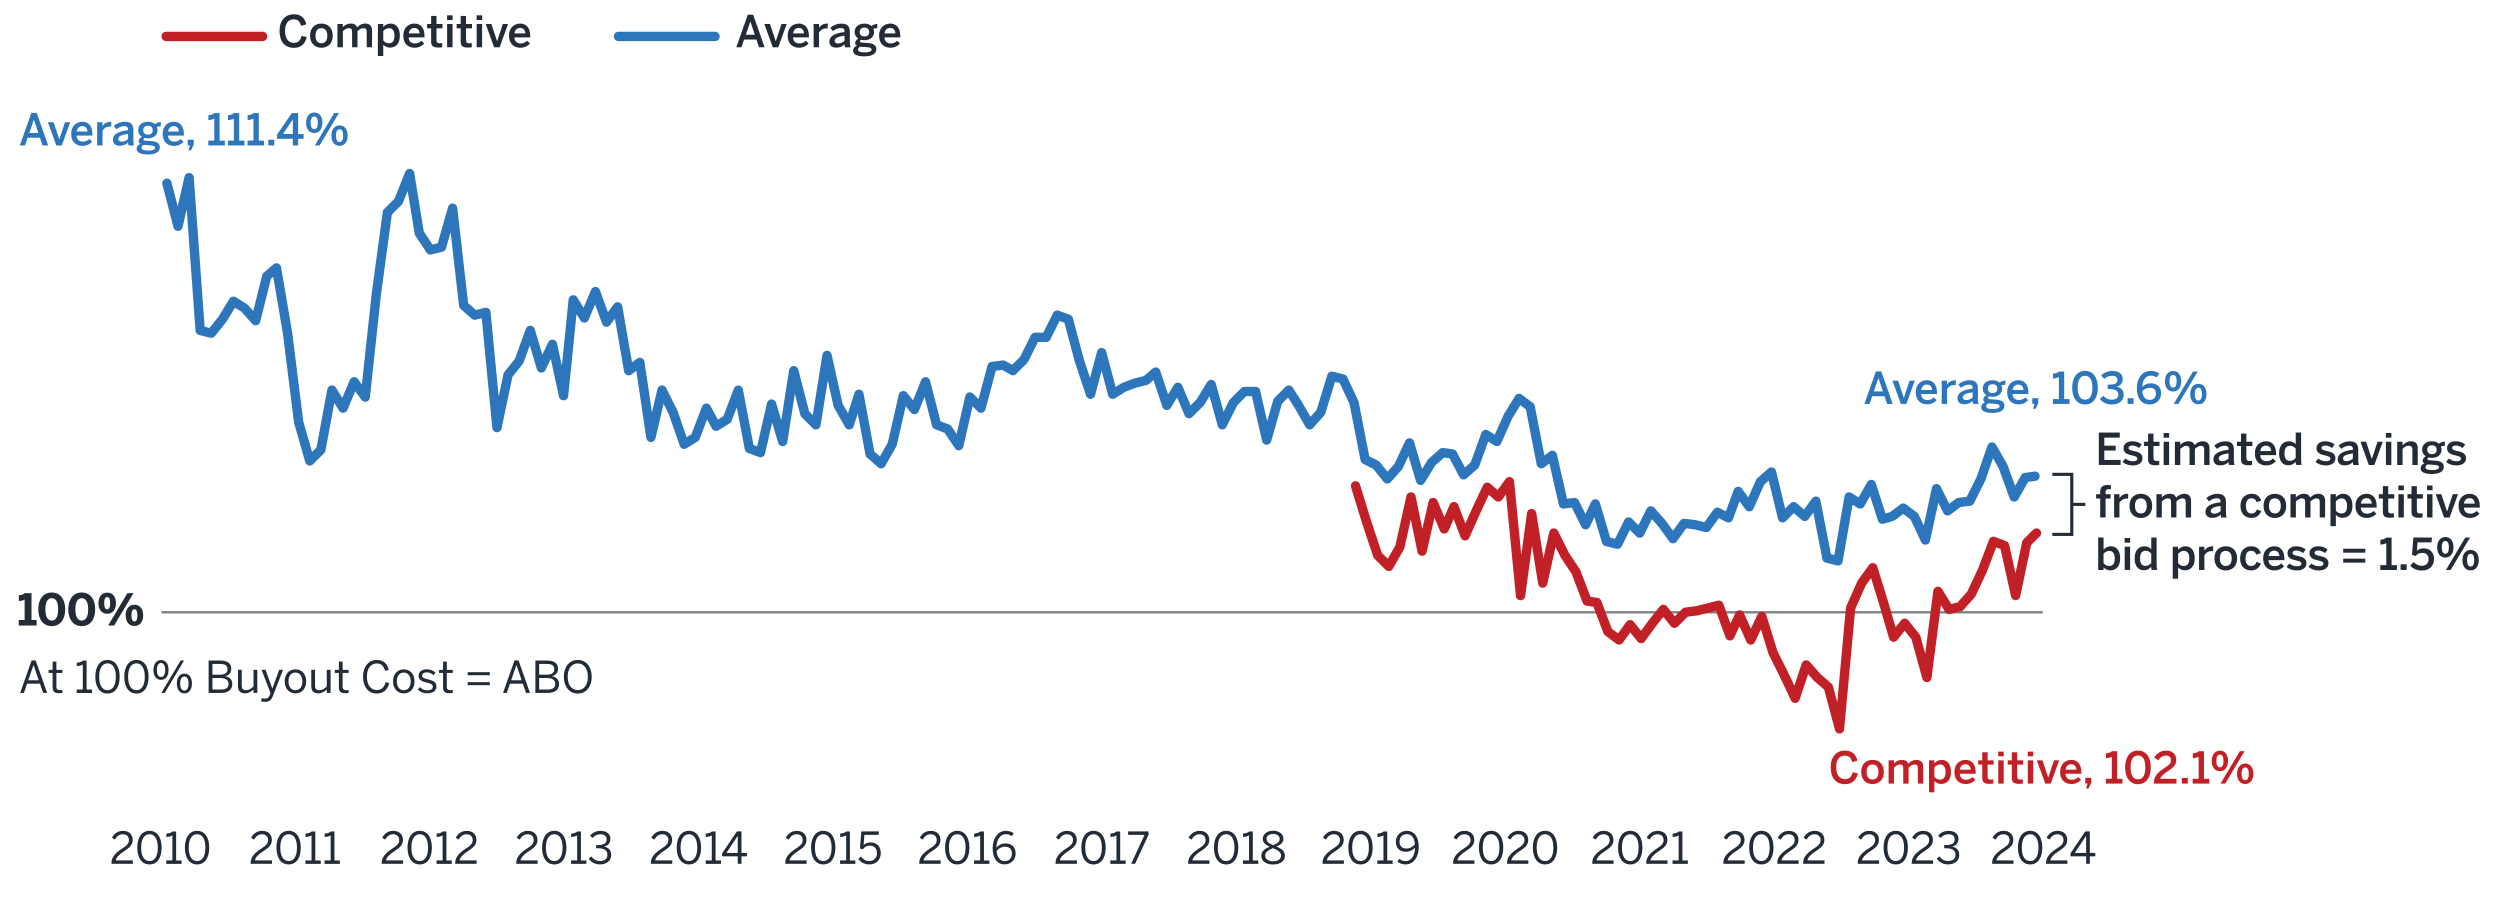 <?xml version="1.0" encoding="UTF-8"?><svg id="Layer_1" xmlns="http://www.w3.org/2000/svg" viewBox="0 0 800 287.35"><defs><style>.cls-1{stroke:#2e76bc;}.cls-1,.cls-2{stroke-linecap:round;stroke-width:3px;}.cls-1,.cls-2,.cls-3{stroke-linejoin:round;}.cls-1,.cls-2,.cls-3,.cls-4{fill:none;}.cls-2{stroke:#c12126;}.cls-3{stroke:#7a8086;stroke-width:.75px;}.cls-4{stroke:#222b36;stroke-miterlimit:10;}.cls-5{isolation:isolate;}.cls-6{fill:#2e76bc;}.cls-6,.cls-7,.cls-8{stroke-width:0px;}.cls-7{fill:#222b36;}.cls-8{fill:#c12126;}</style></defs><path class="cls-3" d="M51.63,195.93h602.08"/><g class="cls-5"><path class="cls-8" d="M585.81,245.53c0-3.47,1.95-5.35,4.55-5.35,2.41,0,3.56,1.33,4.02,3.22l-1.67.48c-.39-1.37-.99-2.07-2.37-2.07-1.75,0-2.77,1.36-2.77,3.71s1.05,3.82,2.8,3.82c1.34,0,2.1-.67,2.49-2.23l1.67.38c-.5,2.06-1.78,3.45-4.17,3.45-2.66,0-4.55-1.83-4.55-5.41Z"/><path class="cls-8" d="M595.58,247.03c0-2.75,1.81-3.87,3.63-3.87s3.63,1.12,3.63,3.87-1.82,3.87-3.63,3.87-3.63-1.15-3.63-3.87ZM601.1,247.03c0-1.39-.59-2.4-1.89-2.4s-1.89.9-1.89,2.4c0,1.42.57,2.42,1.89,2.42,1.25,0,1.89-.9,1.89-2.42Z"/><path class="cls-8" d="M604.35,250.75v-7.44h1.72v1.02c.57-.63,1.42-1.16,2.55-1.16,1.25,0,1.74.49,2.03,1.22.59-.64,1.47-1.22,2.61-1.22,1.51,0,2.17.91,2.17,2.24v5.34h-1.72v-4.9c0-.83-.24-1.21-1.05-1.21-.7,0-1.26.39-1.91.97v5.14h-1.72v-4.9c0-.83-.24-1.21-1.05-1.21-.69,0-1.26.39-1.91.97v5.14h-1.72Z"/><path class="cls-8" d="M617.28,253.55v-10.24h1.72v.98c.49-.59,1.26-1.12,2.37-1.12,1.7,0,2.94,1.27,2.94,3.85s-1.27,3.84-3.18,3.84c-.8,0-1.58-.32-2.13-.94v3.63h-1.72ZM622.59,247.03c0-1.57-.67-2.4-1.78-2.4-.71,0-1.4.45-1.81.94v2.98c.46.6,1.13.92,1.75.92,1.3,0,1.83-.8,1.83-2.45Z"/><path class="cls-8" d="M625.41,247.03c0-2.83,2-3.87,3.54-3.87,1.67,0,3.26.99,3.26,4.02v.41h-5.08c.07,1.34.9,1.93,1.99,1.93.97,0,1.53-.32,2.09-.87l.91.9c-.77.85-1.79,1.34-3.12,1.34-1.86,0-3.59-1.13-3.59-3.87ZM630.64,246.3c-.1-1.13-.66-1.74-1.7-1.74-.84,0-1.61.48-1.78,1.74h3.47Z"/><path class="cls-8" d="M634.32,248.8v-4.12h-1.29v-1.37h1.29v-2.59h1.72v2.59h1.92v1.37h-1.92v3.68c0,.8.24,1.12,1.09,1.12.25,0,.57-.04.74-.1v1.36c-.18.04-.83.1-1.26.1-1.89,0-2.3-.7-2.3-2.04Z"/><path class="cls-8" d="M639.43,242.02v-1.5h1.76v1.5h-1.76ZM639.44,250.75v-7.44h1.74v7.44h-1.74Z"/><path class="cls-8" d="M643.77,248.8v-4.12h-1.29v-1.37h1.29v-2.59h1.72v2.59h1.92v1.37h-1.92v3.68c0,.8.24,1.12,1.09,1.12.25,0,.57-.04.74-.1v1.36c-.18.04-.83.1-1.26.1-1.89,0-2.3-.7-2.3-2.04Z"/><path class="cls-8" d="M648.88,242.02v-1.5h1.76v1.5h-1.76ZM648.89,250.75v-7.44h1.74v7.44h-1.74Z"/><path class="cls-8" d="M654.48,250.76l-2.69-7.45h1.81l1.82,5.49h.03l1.81-5.49h1.67l-2.69,7.45h-1.75Z"/><path class="cls-8" d="M659.24,247.03c0-2.83,2-3.87,3.54-3.87,1.67,0,3.26.99,3.26,4.02v.41h-5.08c.07,1.34.9,1.93,1.99,1.93.97,0,1.53-.32,2.09-.87l.91.9c-.77.85-1.79,1.34-3.12,1.34-1.86,0-3.59-1.13-3.59-3.87ZM664.46,246.3c-.1-1.13-.66-1.74-1.7-1.74-.84,0-1.61.48-1.78,1.74h3.47Z"/><path class="cls-8" d="M667.53,252.31l.49-1.57h-.74v-1.82h1.93v1.58l-.88,1.81h-.8Z"/><path class="cls-8" d="M673.87,250.75v-1.54h1.91v-7.05c-.5.27-1.28.48-1.88.48v-1.58c.8-.03,1.47-.24,1.93-.67h1.65v8.82h1.7v1.54h-5.31Z"/><path class="cls-8" d="M680.04,245.56c0-3.24,1.51-5.38,4.12-5.38s4.09,2.14,4.09,5.38-1.48,5.38-4.09,5.38-4.12-2.14-4.12-5.38ZM686.5,245.56c0-2.59-.88-3.81-2.34-3.81s-2.37,1.22-2.37,3.81.9,3.84,2.37,3.84,2.34-1.25,2.34-3.84Z"/><path class="cls-8" d="M689.24,250.75v-.22c0-1.5.52-2.94,3.25-4.69,1.58-1.02,2.21-1.51,2.21-2.58,0-.97-.64-1.5-1.62-1.5-.91,0-1.79.56-2.44,1.53l-1.3-.9c.84-1.29,2.05-2.2,3.82-2.2,2.03,0,3.25,1.18,3.25,2.94,0,1.26-.46,2.21-2.45,3.47-1.65,1.05-2.49,1.86-2.68,2.61h5.18v1.54h-7.23Z"/><path class="cls-8" d="M698.16,250.75v-1.82h1.93v1.82h-1.93Z"/><path class="cls-8" d="M701.66,250.75v-1.54h1.91v-7.05c-.5.27-1.28.48-1.88.48v-1.58c.8-.03,1.47-.24,1.93-.67h1.65v8.82h1.7v1.54h-5.31Z"/><path class="cls-8" d="M707.76,243.52c0-2,1.01-3.31,2.62-3.31s2.59,1.29,2.59,3.28-.97,3.29-2.61,3.29-2.6-1.32-2.6-3.26ZM711.52,243.5c0-1.3-.38-2.04-1.15-2.04s-1.15.78-1.15,2.03.38,2.06,1.16,2.06,1.13-.8,1.13-2.04ZM710.56,250.75l6.19-10.37h1.51l-6.19,10.37h-1.51ZM715.86,247.62c0-2,1.01-3.29,2.62-3.29s2.59,1.27,2.59,3.26-.98,3.29-2.61,3.29-2.61-1.32-2.61-3.26ZM719.61,247.61c0-1.3-.38-2.04-1.15-2.04s-1.16.78-1.16,2.03.38,2.07,1.16,2.07,1.15-.81,1.15-2.06Z"/></g><g class="cls-5"><path class="cls-6" d="M596.61,129.25l3.67-10.41h1.72l3.67,10.41h-1.79l-.84-2.46h-3.94l-.85,2.46h-1.64ZM599.64,125.24h2.89l-1.42-4.2h-.03l-1.44,4.2Z"/><path class="cls-6" d="M608.28,129.26l-2.69-7.45h1.81l1.82,5.49h.03l1.81-5.49h1.67l-2.69,7.45h-1.75Z"/><path class="cls-6" d="M613.03,125.53c0-2.83,2-3.87,3.54-3.87,1.67,0,3.26.99,3.26,4.02v.41h-5.08c.07,1.34.9,1.93,1.99,1.93.97,0,1.53-.32,2.09-.87l.91.9c-.77.85-1.79,1.34-3.12,1.34-1.86,0-3.59-1.13-3.59-3.87ZM618.26,124.8c-.1-1.13-.66-1.74-1.7-1.74-.84,0-1.61.48-1.78,1.74h3.47Z"/><path class="cls-6" d="M621.35,129.25v-7.44h1.72v1.22h.03c.46-.74,1.26-1.36,2.67-1.36h.11l-.06,1.58c-.08-.01-.36-.03-.46-.03-1.11,0-1.81.52-2.3,1.32v4.71h-1.72Z"/><path class="cls-6" d="M626.39,127.45c0-1.61,1.37-2.69,4.85-3.08v-.22c0-.74-.39-1.06-1.22-1.06-1.04,0-1.88.5-2.51,1.01l-.84-1.08c.8-.73,2.04-1.34,3.59-1.34,1.99,0,2.68.95,2.68,2.69v3.07c0,.9.06,1.44.21,1.82h-1.74c-.1-.31-.17-.53-.17-.95-.76.77-1.64,1.06-2.75,1.06-1.21,0-2.1-.67-2.1-1.91ZM631.24,127.17v-1.64c-2.06.28-3.15.78-3.15,1.6,0,.59.41.9,1.04.9.88,0,1.57-.34,2.12-.85Z"/><path class="cls-6" d="M633.99,130.31c0-.74.46-1.27,1.22-1.57-.38-.2-.57-.5-.57-.91,0-.56.45-1.02,1.01-1.36-.76-.48-1.18-1.23-1.18-2.14,0-1.53,1.18-2.66,3.12-2.66,1.02,0,1.78.34,2.28.78.48-.38,1.23-.67,1.85-.73v1.4c-.34,0-.81.04-1.3.2.17.27.27.62.27,1.01,0,1.56-1.16,2.65-3.1,2.65-.42,0-.67-.06-1.04-.15-.22.13-.38.28-.38.48,0,.29.2.39.85.45l1.32.08c2.2.14,3.07.73,3.07,2.03,0,1.53-1.54,2.27-3.84,2.27-2.56,0-3.59-.74-3.59-1.82ZM639.89,130.02c0-.53-.38-.73-1.89-.83l-1.29-.08c-.15,0-.29-.01-.45-.04-.49.22-.69.57-.69.95,0,.66.76.87,2.27.87,1.26,0,2.04-.34,2.04-.87ZM639.12,124.38c0-.92-.53-1.43-1.51-1.43s-1.51.52-1.51,1.43.57,1.4,1.53,1.4,1.5-.49,1.5-1.4Z"/><path class="cls-6" d="M642.29,125.53c0-2.83,2-3.87,3.54-3.87,1.67,0,3.26.99,3.26,4.02v.41h-5.08c.07,1.34.9,1.93,1.99,1.93.97,0,1.53-.32,2.09-.87l.91.9c-.77.85-1.79,1.34-3.12,1.34-1.86,0-3.59-1.13-3.59-3.87ZM647.52,124.8c-.1-1.13-.66-1.74-1.7-1.74-.84,0-1.61.48-1.78,1.74h3.47Z"/><path class="cls-6" d="M650.58,130.81l.49-1.57h-.74v-1.82h1.93v1.58l-.88,1.81h-.8Z"/><path class="cls-6" d="M656.93,129.25v-1.54h1.91v-7.05c-.5.27-1.28.48-1.88.48v-1.58c.8-.03,1.47-.24,1.93-.67h1.65v8.82h1.7v1.54h-5.31Z"/><path class="cls-6" d="M663.1,124.06c0-3.24,1.51-5.38,4.12-5.38s4.09,2.14,4.09,5.38-1.48,5.38-4.09,5.38-4.12-2.14-4.12-5.38ZM669.56,124.06c0-2.59-.88-3.81-2.34-3.81s-2.37,1.22-2.37,3.81.9,3.84,2.37,3.84,2.34-1.25,2.34-3.84Z"/><path class="cls-6" d="M671.92,127.62l1.22-.98c.71.94,1.61,1.26,2.61,1.26,1.27,0,2.1-.49,2.1-1.6,0-1.3-.94-1.79-2.89-1.79h-.48v-1.43h.52c2.03,0,2.56-.6,2.56-1.51,0-.83-.49-1.3-1.78-1.3-.88,0-1.78.36-2.4.99l-1.02-1.09c.85-.9,2.16-1.47,3.59-1.47,2.23,0,3.33,1.08,3.33,2.62,0,1.25-.7,2.1-1.91,2.42,1.53.31,2.2,1.25,2.2,2.63,0,1.86-1.5,3.07-3.81,3.07-1.64,0-2.97-.63-3.85-1.82Z"/><path class="cls-6" d="M680.82,129.25v-1.82h1.93v1.82h-1.93Z"/><path class="cls-6" d="M683.81,124.24c0-3.66,2.04-5.56,4.48-5.56,1.16,0,2.12.41,2.67.84l-.84,1.29c-.48-.34-1.09-.6-1.91-.6-1.57,0-2.61,1.37-2.69,3.56.7-.63,1.6-1.12,2.73-1.12,1.98,0,3.31,1.13,3.31,3.26s-1.69,3.53-3.75,3.53c-2.38,0-4.01-1.74-4.01-5.2ZM689.9,125.97c0-1.08-.5-1.86-1.96-1.86-.98,0-1.95.49-2.4,1.02.14,2,1.05,2.83,2.35,2.83s2-.76,2-1.99Z"/><path class="cls-6" d="M692.78,122.02c0-2,1.01-3.31,2.62-3.31s2.59,1.29,2.59,3.28-.97,3.29-2.61,3.29-2.6-1.32-2.6-3.26ZM696.53,122c0-1.3-.38-2.04-1.15-2.04s-1.15.78-1.15,2.03.38,2.06,1.16,2.06,1.13-.8,1.13-2.04ZM695.58,129.25l6.19-10.37h1.51l-6.19,10.37h-1.51ZM700.87,126.12c0-2,1.01-3.29,2.62-3.29s2.59,1.27,2.59,3.26-.98,3.29-2.61,3.29-2.61-1.32-2.61-3.26ZM704.63,126.11c0-1.3-.38-2.04-1.15-2.04s-1.16.78-1.16,2.03.38,2.07,1.16,2.07,1.15-.81,1.15-2.06Z"/></g><g class="cls-5"><path class="cls-6" d="M6.35,46.54l3.67-10.41h1.72l3.67,10.41h-1.79l-.84-2.47h-3.94l-.85,2.47h-1.64ZM9.38,42.53h2.89l-1.41-4.2h-.03l-1.44,4.2Z"/><path class="cls-6" d="M18.02,46.55l-2.69-7.45h1.81l1.82,5.49h.03l1.81-5.49h1.67l-2.69,7.45h-1.75Z"/><path class="cls-6" d="M22.78,42.83c0-2.83,2-3.87,3.54-3.87,1.67,0,3.26.99,3.26,4.02v.41h-5.08c.07,1.34.9,1.93,1.99,1.93.97,0,1.53-.32,2.09-.87l.91.9c-.77.85-1.79,1.34-3.12,1.34-1.86,0-3.59-1.13-3.59-3.87ZM28,42.1c-.1-1.13-.66-1.74-1.69-1.74-.84,0-1.61.48-1.78,1.74h3.47Z"/><path class="cls-6" d="M31.09,46.54v-7.44h1.72v1.22h.03c.46-.74,1.26-1.36,2.68-1.36h.11l-.06,1.58c-.08-.01-.36-.03-.46-.03-1.11,0-1.81.52-2.3,1.32v4.71h-1.72Z"/><path class="cls-6" d="M36.13,44.74c0-1.61,1.37-2.69,4.85-3.08v-.22c0-.74-.39-1.07-1.22-1.07-1.04,0-1.88.5-2.51,1.01l-.84-1.08c.8-.73,2.04-1.34,3.59-1.34,1.99,0,2.68.95,2.68,2.69v3.07c0,.9.06,1.44.21,1.82h-1.74c-.1-.31-.17-.53-.17-.95-.76.77-1.64,1.06-2.75,1.06-1.2,0-2.1-.67-2.1-1.9ZM40.98,44.46v-1.64c-2.06.28-3.15.78-3.15,1.6,0,.59.41.9,1.04.9.88,0,1.57-.34,2.12-.85Z"/><path class="cls-6" d="M43.73,47.6c0-.74.46-1.27,1.22-1.57-.38-.2-.57-.5-.57-.91,0-.56.45-1.02,1.01-1.36-.76-.48-1.18-1.23-1.18-2.14,0-1.53,1.18-2.66,3.12-2.66,1.02,0,1.78.34,2.28.78.48-.38,1.23-.67,1.85-.73v1.4c-.34,0-.81.04-1.3.2.17.27.27.62.27,1.01,0,1.55-1.16,2.65-3.1,2.65-.42,0-.67-.06-1.04-.15-.22.13-.38.28-.38.48,0,.29.2.39.85.45l1.32.08c2.2.14,3.07.73,3.07,2.03,0,1.53-1.54,2.27-3.84,2.27-2.56,0-3.59-.74-3.59-1.82ZM49.63,47.31c0-.53-.38-.73-1.89-.83l-1.29-.08c-.15,0-.29-.01-.45-.04-.49.22-.69.57-.69.95,0,.66.76.87,2.27.87,1.26,0,2.04-.34,2.04-.87ZM48.86,41.68c0-.92-.53-1.43-1.51-1.43s-1.51.52-1.51,1.43.57,1.4,1.53,1.4,1.5-.49,1.5-1.4Z"/><path class="cls-6" d="M52.04,42.83c0-2.83,2-3.87,3.54-3.87,1.67,0,3.26.99,3.26,4.02v.41h-5.08c.07,1.34.9,1.93,1.99,1.93.97,0,1.53-.32,2.09-.87l.91.9c-.77.85-1.79,1.34-3.12,1.34-1.86,0-3.59-1.13-3.59-3.87ZM57.26,42.1c-.1-1.13-.66-1.74-1.69-1.74-.84,0-1.61.48-1.78,1.74h3.47Z"/><path class="cls-6" d="M60.32,48.11l.49-1.57h-.74v-1.82h1.93v1.58l-.88,1.81h-.8Z"/><path class="cls-6" d="M66.67,46.54v-1.54h1.9v-7.05c-.5.27-1.27.48-1.88.48v-1.58c.8-.03,1.47-.24,1.93-.67h1.65v8.83h1.69v1.54h-5.31Z"/><path class="cls-6" d="M72.94,46.54v-1.54h1.9v-7.05c-.5.27-1.27.48-1.88.48v-1.58c.8-.03,1.47-.24,1.93-.67h1.65v8.83h1.69v1.54h-5.31Z"/><path class="cls-6" d="M79.21,46.54v-1.54h1.9v-7.05c-.5.27-1.27.48-1.88.48v-1.58c.8-.03,1.47-.24,1.93-.67h1.65v8.83h1.69v1.54h-5.31Z"/><path class="cls-6" d="M85.85,46.54v-1.82h1.93v1.82h-1.93Z"/><path class="cls-6" d="M93.7,46.54v-2.13h-5.04v-1.37l4.72-6.86h2.02v6.72h1.75v1.51h-1.75v2.13h-1.69ZM90.55,42.89h3.15v-4.64h-.03l-3.12,4.64Z"/><path class="cls-6" d="M97.96,39.31c0-2,1.01-3.31,2.62-3.31s2.59,1.29,2.59,3.28-.97,3.29-2.61,3.29-2.61-1.32-2.61-3.26ZM101.71,39.3c0-1.3-.38-2.04-1.15-2.04s-1.15.78-1.15,2.03.38,2.06,1.16,2.06,1.13-.8,1.13-2.04ZM100.76,46.54l6.19-10.37h1.51l-6.19,10.37h-1.51ZM106.05,43.41c0-2,1.01-3.29,2.62-3.29s2.59,1.28,2.59,3.26-.98,3.29-2.61,3.29-2.61-1.32-2.61-3.26ZM109.81,43.4c0-1.3-.38-2.04-1.15-2.04s-1.16.78-1.16,2.03.38,2.07,1.16,2.07,1.15-.81,1.15-2.06Z"/></g><g class="cls-5"><path class="cls-7" d="M35.67,276.42v-.22c0-1.5.67-2.9,3.4-4.65,1.56-.99,2.19-1.62,2.19-2.73s-.71-1.86-1.95-1.86c-1.06,0-1.92.59-2.54,1.71l-.95-.59c.76-1.37,1.93-2.21,3.54-2.21,1.92,0,3.1,1.18,3.1,2.87,0,1.36-.62,2.28-2.61,3.54-1.81,1.15-2.69,2.17-2.8,3.05h5.46v1.09h-6.85Z"/><path class="cls-7" d="M43.93,271.24c0-3.24,1.43-5.38,3.91-5.38s3.88,2.14,3.88,5.38-1.39,5.38-3.88,5.38-3.91-2.14-3.91-5.38ZM50.5,271.24c0-2.82-1.04-4.29-2.66-4.29s-2.68,1.47-2.68,4.29,1.04,4.3,2.68,4.3,2.66-1.48,2.66-4.3Z"/><path class="cls-7" d="M53.21,276.42v-1.09h1.95v-7.98c-.5.27-1.32.48-1.92.48v-1.09c.8-.03,1.51-.24,1.97-.67h1.15v9.27h1.74v1.09h-4.89Z"/><path class="cls-7" d="M59.16,271.24c0-3.24,1.43-5.38,3.91-5.38s3.88,2.14,3.88,5.38-1.39,5.38-3.88,5.38-3.91-2.14-3.91-5.38ZM65.73,271.24c0-2.82-1.04-4.29-2.66-4.29s-2.68,1.47-2.68,4.29,1.04,4.3,2.68,4.3,2.66-1.48,2.66-4.3Z"/></g><g class="cls-5"><path class="cls-7" d="M80.2,276.42v-.22c0-1.5.67-2.9,3.4-4.65,1.56-.99,2.19-1.62,2.19-2.73s-.71-1.86-1.95-1.86c-1.06,0-1.92.59-2.54,1.71l-.95-.59c.76-1.37,1.93-2.21,3.54-2.21,1.92,0,3.1,1.18,3.1,2.87,0,1.36-.62,2.28-2.61,3.54-1.81,1.15-2.69,2.17-2.8,3.05h5.46v1.09h-6.85Z"/><path class="cls-7" d="M88.46,271.24c0-3.24,1.43-5.38,3.91-5.38s3.88,2.14,3.88,5.38-1.39,5.38-3.88,5.38-3.91-2.14-3.91-5.38ZM95.03,271.24c0-2.82-1.04-4.29-2.66-4.29s-2.68,1.47-2.68,4.29,1.04,4.3,2.68,4.3,2.66-1.48,2.66-4.3Z"/><path class="cls-7" d="M97.74,276.42v-1.09h1.95v-7.98c-.5.27-1.32.48-1.92.48v-1.09c.8-.03,1.51-.24,1.98-.67h1.15v9.27h1.74v1.09h-4.89Z"/><path class="cls-7" d="M103.86,276.42v-1.09h1.95v-7.98c-.5.27-1.32.48-1.92.48v-1.09c.8-.03,1.51-.24,1.98-.67h1.15v9.27h1.74v1.09h-4.89Z"/></g><g class="cls-5"><path class="cls-7" d="M122.15,276.42v-.22c0-1.5.67-2.9,3.4-4.65,1.56-.99,2.19-1.62,2.19-2.73s-.71-1.86-1.95-1.86c-1.06,0-1.92.59-2.54,1.71l-.95-.59c.76-1.37,1.93-2.21,3.54-2.21,1.92,0,3.1,1.18,3.1,2.87,0,1.36-.62,2.28-2.61,3.54-1.81,1.15-2.69,2.17-2.8,3.05h5.46v1.09h-6.85Z"/><path class="cls-7" d="M130.41,271.24c0-3.24,1.43-5.38,3.91-5.38s3.88,2.14,3.88,5.38-1.39,5.38-3.88,5.38-3.91-2.14-3.91-5.38ZM136.98,271.24c0-2.82-1.04-4.29-2.66-4.29s-2.68,1.47-2.68,4.29,1.04,4.3,2.68,4.3,2.66-1.48,2.66-4.3Z"/><path class="cls-7" d="M139.69,276.42v-1.09h1.95v-7.98c-.5.27-1.32.48-1.92.48v-1.09c.8-.03,1.51-.24,1.98-.67h1.15v9.27h1.74v1.09h-4.89Z"/><path class="cls-7" d="M145.67,276.42v-.22c0-1.5.67-2.9,3.4-4.65,1.56-.99,2.19-1.62,2.19-2.73s-.71-1.86-1.95-1.86c-1.06,0-1.92.59-2.54,1.71l-.95-.59c.76-1.37,1.93-2.21,3.54-2.21,1.92,0,3.1,1.18,3.1,2.87,0,1.36-.62,2.28-2.61,3.54-1.81,1.15-2.69,2.17-2.8,3.05h5.46v1.09h-6.85Z"/></g><g class="cls-5"><path class="cls-7" d="M165.2,276.42v-.22c0-1.5.67-2.9,3.4-4.65,1.56-.99,2.19-1.62,2.19-2.73s-.71-1.86-1.95-1.86c-1.06,0-1.92.59-2.54,1.71l-.95-.59c.76-1.37,1.93-2.21,3.54-2.21,1.92,0,3.1,1.18,3.1,2.87,0,1.36-.62,2.28-2.61,3.54-1.81,1.15-2.69,2.17-2.8,3.05h5.46v1.09h-6.85Z"/><path class="cls-7" d="M173.46,271.24c0-3.24,1.43-5.38,3.91-5.38s3.88,2.14,3.88,5.38-1.39,5.38-3.88,5.38-3.91-2.14-3.91-5.38ZM180.03,271.24c0-2.82-1.04-4.29-2.66-4.29s-2.68,1.47-2.68,4.29,1.04,4.3,2.68,4.3,2.66-1.48,2.66-4.3Z"/><path class="cls-7" d="M182.74,276.42v-1.09h1.95v-7.98c-.5.27-1.32.48-1.92.48v-1.09c.8-.03,1.51-.24,1.97-.67h1.15v9.27h1.74v1.09h-4.89Z"/><path class="cls-7" d="M188.36,274.72l.9-.67c.74,1.06,1.67,1.48,2.76,1.48,1.44,0,2.35-.73,2.35-1.96,0-1.44-.91-2.13-3.19-2.13h-.42v-1.02h.49c2.14,0,2.87-.66,2.87-1.81,0-.98-.59-1.65-2.06-1.65-.99,0-1.83.46-2.44,1.18l-.8-.74c.77-.9,1.92-1.53,3.33-1.53,2.2,0,3.18,1.18,3.18,2.59,0,1.3-.77,2.17-2.02,2.45,1.54.31,2.27,1.22,2.27,2.69,0,1.75-1.39,3.01-3.57,3.01-1.55,0-2.86-.67-3.66-1.89Z"/></g><g class="cls-5"><path class="cls-7" d="M208.29,276.42v-.22c0-1.5.67-2.9,3.4-4.65,1.56-.99,2.19-1.62,2.19-2.73s-.71-1.86-1.95-1.86c-1.06,0-1.92.59-2.54,1.71l-.95-.59c.76-1.37,1.93-2.21,3.54-2.21,1.92,0,3.1,1.18,3.1,2.87,0,1.36-.62,2.28-2.61,3.54-1.81,1.15-2.69,2.17-2.8,3.05h5.46v1.09h-6.85Z"/><path class="cls-7" d="M216.55,271.24c0-3.24,1.43-5.38,3.91-5.38s3.88,2.14,3.88,5.38-1.39,5.38-3.88,5.38-3.91-2.14-3.91-5.38ZM223.12,271.24c0-2.82-1.04-4.29-2.66-4.29s-2.68,1.47-2.68,4.29,1.04,4.3,2.68,4.3,2.66-1.48,2.66-4.3Z"/><path class="cls-7" d="M225.83,276.42v-1.09h1.95v-7.98c-.5.27-1.32.48-1.92.48v-1.09c.8-.03,1.51-.24,1.97-.67h1.15v9.27h1.74v1.09h-4.89Z"/><path class="cls-7" d="M236.08,276.42v-2.4h-5v-.94l4.72-7.03h1.47v6.89h1.75v1.08h-1.75v2.4h-1.19ZM232.44,272.94h3.64v-5.45h-.03l-3.61,5.45Z"/></g><g class="cls-5"><path class="cls-7" d="M251.28,276.42v-.22c0-1.5.67-2.9,3.4-4.65,1.56-.99,2.19-1.62,2.19-2.73s-.71-1.86-1.95-1.86c-1.06,0-1.92.59-2.54,1.71l-.95-.59c.76-1.37,1.93-2.21,3.54-2.21,1.92,0,3.1,1.18,3.1,2.87,0,1.36-.62,2.28-2.61,3.54-1.81,1.15-2.69,2.17-2.8,3.05h5.46v1.09h-6.85Z"/><path class="cls-7" d="M259.54,271.24c0-3.24,1.43-5.38,3.91-5.38s3.88,2.14,3.88,5.38-1.39,5.38-3.88,5.38-3.91-2.14-3.91-5.38ZM266.11,271.24c0-2.82-1.04-4.29-2.66-4.29s-2.68,1.47-2.68,4.29,1.04,4.3,2.68,4.3,2.66-1.48,2.66-4.3Z"/><path class="cls-7" d="M268.82,276.42v-1.09h1.95v-7.98c-.5.27-1.32.48-1.92.48v-1.09c.8-.03,1.51-.24,1.97-.67h1.15v9.27h1.74v1.09h-4.89Z"/><path class="cls-7" d="M274.66,274.85l.83-.76c.66.83,1.47,1.44,2.66,1.44,1.69,0,2.47-1.19,2.47-2.52,0-1.58-.92-2.41-2.26-2.41-1.01,0-1.72.42-2.28,1.21l-.88-.31.41-5.45h5.63l-.1,1.11h-4.54l-.25,3.31c.48-.53,1.16-.9,2.26-.9,1.93,0,3.24,1.33,3.24,3.39s-1.39,3.66-3.66,3.66c-1.54,0-2.77-.71-3.52-1.77Z"/></g><g class="cls-5"><path class="cls-7" d="M294.16,276.42v-.22c0-1.5.67-2.9,3.4-4.65,1.56-.99,2.19-1.62,2.19-2.73s-.71-1.86-1.95-1.86c-1.06,0-1.92.59-2.54,1.71l-.95-.59c.76-1.37,1.93-2.21,3.54-2.21,1.92,0,3.1,1.18,3.1,2.87,0,1.36-.62,2.28-2.61,3.54-1.81,1.15-2.69,2.17-2.8,3.05h5.46v1.09h-6.85Z"/><path class="cls-7" d="M302.42,271.24c0-3.24,1.43-5.38,3.91-5.38s3.88,2.14,3.88,5.38-1.39,5.38-3.88,5.38-3.91-2.14-3.91-5.38ZM308.99,271.24c0-2.82-1.04-4.29-2.66-4.29s-2.68,1.47-2.68,4.29,1.04,4.3,2.68,4.3,2.66-1.48,2.66-4.3Z"/><path class="cls-7" d="M311.7,276.42v-1.09h1.95v-7.98c-.5.27-1.32.48-1.92.48v-1.09c.8-.03,1.51-.24,1.98-.67h1.15v9.27h1.74v1.09h-4.89Z"/><path class="cls-7" d="M317.65,271.42c0-3.33,1.79-5.56,4.2-5.56,1.15,0,1.98.36,2.54.81l-.62.91c-.52-.39-1.06-.64-1.96-.64-1.79,0-2.93,1.81-2.96,4.27.67-.7,1.62-1.32,2.89-1.32,2.11,0,3.26,1.3,3.26,3.25s-1.48,3.47-3.57,3.47-3.78-1.67-3.78-5.2ZM323.82,273.17c0-1.29-.64-2.23-2.25-2.23-1.09,0-2.1.6-2.68,1.37.2,2.27,1.26,3.25,2.62,3.25s2.31-.88,2.31-2.4Z"/></g><g class="cls-5"><path class="cls-7" d="M337.77,276.42v-.22c0-1.5.67-2.9,3.4-4.65,1.56-.99,2.19-1.62,2.19-2.73s-.71-1.86-1.95-1.86c-1.06,0-1.92.59-2.54,1.71l-.95-.59c.76-1.37,1.93-2.21,3.54-2.21,1.92,0,3.1,1.18,3.1,2.87,0,1.36-.62,2.28-2.61,3.54-1.81,1.15-2.69,2.17-2.8,3.05h5.46v1.09h-6.85Z"/><path class="cls-7" d="M346.03,271.24c0-3.24,1.43-5.38,3.91-5.38s3.88,2.14,3.88,5.38-1.39,5.38-3.88,5.38-3.91-2.14-3.91-5.38ZM352.6,271.24c0-2.82-1.04-4.29-2.66-4.29s-2.68,1.47-2.68,4.29,1.04,4.3,2.68,4.3,2.66-1.48,2.66-4.3Z"/><path class="cls-7" d="M355.31,276.42v-1.09h1.95v-7.98c-.5.27-1.32.48-1.92.48v-1.09c.8-.03,1.51-.24,1.97-.67h1.15v9.27h1.74v1.09h-4.89Z"/><path class="cls-7" d="M361.96,276.42l4.29-9.26h-5.25v-1.11h6.54v1.04l-4.31,9.33h-1.26Z"/></g><g class="cls-5"><path class="cls-7" d="M380.2,276.42v-.22c0-1.5.67-2.9,3.4-4.65,1.55-.99,2.18-1.62,2.18-2.73s-.71-1.86-1.95-1.86c-1.06,0-1.92.59-2.54,1.71l-.95-.59c.76-1.37,1.93-2.21,3.54-2.21,1.92,0,3.1,1.18,3.1,2.87,0,1.36-.62,2.28-2.61,3.54-1.81,1.15-2.69,2.17-2.8,3.05h5.46v1.09h-6.85Z"/><path class="cls-7" d="M388.46,271.24c0-3.24,1.43-5.38,3.91-5.38s3.88,2.14,3.88,5.38-1.39,5.38-3.88,5.38-3.91-2.14-3.91-5.38ZM395.03,271.24c0-2.82-1.04-4.29-2.66-4.29s-2.68,1.47-2.68,4.29,1.04,4.3,2.68,4.3,2.66-1.48,2.66-4.3Z"/><path class="cls-7" d="M397.74,276.42v-1.09h1.95v-7.98c-.5.27-1.32.48-1.92.48v-1.09c.8-.03,1.51-.24,1.98-.67h1.15v9.27h1.74v1.09h-4.89Z"/><path class="cls-7" d="M403.61,273.88c0-1.43,1.04-2.26,2.66-2.94-1.36-.63-2.19-1.29-2.19-2.56s1.21-2.55,3.32-2.55,3.29,1.27,3.29,2.55c0,1.2-.8,1.89-2.2,2.52,1.68.73,2.68,1.46,2.68,2.98s-1.39,2.76-3.77,2.76-3.8-1.2-3.8-2.76ZM409.95,273.81c0-1.09-.92-1.7-2.63-2.41-1.68.76-2.48,1.37-2.48,2.41s1.05,1.81,2.56,1.81,2.55-.7,2.55-1.81ZM409.5,268.45c0-.78-.64-1.58-2.1-1.58s-2.12.76-2.12,1.54c0,.95.69,1.4,2.17,2.05,1.44-.64,2.04-1.09,2.04-2Z"/></g><g class="cls-5"><path class="cls-7" d="M423.21,276.42v-.22c0-1.5.67-2.9,3.4-4.65,1.55-.99,2.18-1.62,2.18-2.73s-.71-1.86-1.95-1.86c-1.07,0-1.92.59-2.54,1.71l-.95-.59c.76-1.37,1.93-2.21,3.54-2.21,1.92,0,3.1,1.18,3.1,2.87,0,1.36-.62,2.28-2.61,3.54-1.81,1.15-2.69,2.17-2.8,3.05h5.46v1.09h-6.85Z"/><path class="cls-7" d="M431.47,271.24c0-3.24,1.43-5.38,3.91-5.38s3.88,2.14,3.88,5.38-1.39,5.38-3.88,5.38-3.91-2.14-3.91-5.38ZM438.04,271.24c0-2.82-1.04-4.29-2.66-4.29s-2.68,1.47-2.68,4.29,1.04,4.3,2.68,4.3,2.66-1.48,2.66-4.3Z"/><path class="cls-7" d="M440.75,276.42v-1.09h1.95v-7.98c-.5.27-1.32.48-1.92.48v-1.09c.8-.03,1.51-.24,1.98-.67h1.15v9.27h1.74v1.09h-4.89Z"/><path class="cls-7" d="M447.17,275.72l.6-.91c.56.43,1.13.74,2.09.74,1.79,0,2.91-1.82,2.94-4.29-.67.7-1.62,1.32-2.89,1.32-2.1,0-3.25-1.3-3.25-3.25s1.49-3.47,3.57-3.47,3.77,1.67,3.77,5.2c0,3.33-1.78,5.56-4.19,5.56-1.19,0-2.07-.41-2.65-.9ZM452.77,270.16c-.18-2.27-1.25-3.24-2.61-3.24s-2.31.87-2.31,2.38c0,1.29.63,2.23,2.25,2.23,1.08,0,2.09-.6,2.66-1.37Z"/></g><g class="cls-5"><path class="cls-7" d="M464.99,276.42v-.22c0-1.5.67-2.9,3.4-4.65,1.55-.99,2.18-1.62,2.18-2.73s-.71-1.86-1.95-1.86c-1.07,0-1.92.59-2.54,1.71l-.95-.59c.76-1.37,1.93-2.21,3.54-2.21,1.92,0,3.1,1.18,3.1,2.87,0,1.36-.62,2.28-2.61,3.54-1.81,1.15-2.69,2.17-2.8,3.05h5.46v1.09h-6.85Z"/><path class="cls-7" d="M473.25,271.24c0-3.24,1.43-5.38,3.91-5.38s3.88,2.14,3.88,5.38-1.39,5.38-3.88,5.38-3.91-2.14-3.91-5.38ZM479.82,271.24c0-2.82-1.04-4.29-2.66-4.29s-2.68,1.47-2.68,4.29,1.04,4.3,2.68,4.3,2.66-1.48,2.66-4.3Z"/><path class="cls-7" d="M482.25,276.42v-.22c0-1.5.67-2.9,3.4-4.65,1.55-.99,2.18-1.62,2.18-2.73s-.71-1.86-1.95-1.86c-1.07,0-1.92.59-2.54,1.71l-.95-.59c.76-1.37,1.93-2.21,3.54-2.21,1.92,0,3.1,1.18,3.1,2.87,0,1.36-.62,2.28-2.61,3.54-1.81,1.15-2.69,2.17-2.8,3.05h5.46v1.09h-6.85Z"/><path class="cls-7" d="M490.51,271.24c0-3.24,1.43-5.38,3.91-5.38s3.88,2.14,3.88,5.38-1.39,5.38-3.88,5.38-3.91-2.14-3.91-5.38ZM497.08,271.24c0-2.82-1.04-4.29-2.66-4.29s-2.68,1.47-2.68,4.29,1.04,4.3,2.68,4.3,2.66-1.48,2.66-4.3Z"/></g><g class="cls-5"><path class="cls-7" d="M509.52,276.42v-.22c0-1.5.67-2.9,3.4-4.65,1.55-.99,2.18-1.62,2.18-2.73s-.71-1.86-1.95-1.86c-1.07,0-1.92.59-2.54,1.71l-.95-.59c.76-1.37,1.93-2.21,3.54-2.21,1.92,0,3.1,1.18,3.1,2.87,0,1.36-.62,2.28-2.61,3.54-1.81,1.15-2.69,2.17-2.8,3.05h5.46v1.09h-6.85Z"/><path class="cls-7" d="M517.78,271.24c0-3.24,1.43-5.38,3.91-5.38s3.88,2.14,3.88,5.38-1.39,5.38-3.88,5.38-3.91-2.14-3.91-5.38ZM524.35,271.24c0-2.82-1.04-4.29-2.66-4.29s-2.68,1.47-2.68,4.29,1.04,4.3,2.68,4.3,2.66-1.48,2.66-4.3Z"/><path class="cls-7" d="M526.78,276.42v-.22c0-1.5.67-2.9,3.4-4.65,1.55-.99,2.18-1.62,2.18-2.73s-.71-1.86-1.95-1.86c-1.07,0-1.92.59-2.54,1.71l-.95-.59c.76-1.37,1.93-2.21,3.54-2.21,1.92,0,3.1,1.18,3.1,2.87,0,1.36-.62,2.28-2.61,3.54-1.81,1.15-2.69,2.17-2.8,3.05h5.46v1.09h-6.85Z"/><path class="cls-7" d="M535.21,276.42v-1.09h1.95v-7.98c-.5.27-1.32.48-1.92.48v-1.09c.8-.03,1.51-.24,1.98-.67h1.15v9.27h1.74v1.09h-4.89Z"/></g><g class="cls-5"><path class="cls-7" d="M551.46,276.42v-.22c0-1.5.67-2.9,3.4-4.65,1.55-.99,2.18-1.62,2.18-2.73s-.71-1.86-1.95-1.86c-1.06,0-1.92.59-2.54,1.71l-.95-.59c.76-1.37,1.93-2.21,3.54-2.21,1.92,0,3.1,1.18,3.1,2.87,0,1.36-.62,2.28-2.61,3.54-1.81,1.15-2.69,2.17-2.8,3.05h5.46v1.09h-6.85Z"/><path class="cls-7" d="M559.73,271.24c0-3.24,1.43-5.38,3.91-5.38s3.88,2.14,3.88,5.38-1.39,5.38-3.88,5.38-3.91-2.14-3.91-5.38ZM566.29,271.24c0-2.82-1.04-4.29-2.66-4.29s-2.68,1.47-2.68,4.29,1.04,4.3,2.68,4.3,2.66-1.48,2.66-4.3Z"/><path class="cls-7" d="M568.73,276.42v-.22c0-1.5.67-2.9,3.4-4.65,1.55-.99,2.18-1.62,2.18-2.73s-.71-1.86-1.95-1.86c-1.06,0-1.92.59-2.54,1.71l-.95-.59c.76-1.37,1.93-2.21,3.54-2.21,1.92,0,3.1,1.18,3.1,2.87,0,1.36-.62,2.28-2.61,3.54-1.81,1.15-2.69,2.17-2.8,3.05h5.46v1.09h-6.85Z"/><path class="cls-7" d="M577.01,276.42v-.22c0-1.5.67-2.9,3.4-4.65,1.55-.99,2.18-1.62,2.18-2.73s-.71-1.86-1.95-1.86c-1.07,0-1.92.59-2.54,1.71l-.95-.59c.76-1.37,1.93-2.21,3.54-2.21,1.92,0,3.1,1.18,3.1,2.87,0,1.36-.62,2.28-2.61,3.54-1.81,1.15-2.69,2.17-2.8,3.05h5.46v1.09h-6.85Z"/></g><g class="cls-5"><path class="cls-7" d="M594.48,276.42v-.22c0-1.5.67-2.9,3.4-4.65,1.55-.99,2.18-1.62,2.18-2.73s-.71-1.86-1.95-1.86c-1.07,0-1.92.59-2.54,1.71l-.95-.59c.76-1.37,1.93-2.21,3.54-2.21,1.92,0,3.1,1.18,3.1,2.87,0,1.36-.62,2.28-2.61,3.54-1.81,1.15-2.69,2.17-2.8,3.05h5.46v1.09h-6.85Z"/><path class="cls-7" d="M602.74,271.24c0-3.24,1.43-5.38,3.91-5.38s3.88,2.14,3.88,5.38-1.39,5.38-3.88,5.38-3.91-2.14-3.91-5.38ZM609.31,271.24c0-2.82-1.04-4.29-2.66-4.29s-2.68,1.47-2.68,4.29,1.04,4.3,2.68,4.3,2.66-1.48,2.66-4.3Z"/><path class="cls-7" d="M611.75,276.42v-.22c0-1.5.67-2.9,3.4-4.65,1.55-.99,2.18-1.62,2.18-2.73s-.71-1.86-1.95-1.86c-1.07,0-1.92.59-2.54,1.71l-.95-.59c.76-1.37,1.93-2.21,3.54-2.21,1.92,0,3.1,1.18,3.1,2.87,0,1.36-.62,2.28-2.61,3.54-1.81,1.15-2.69,2.17-2.8,3.05h5.46v1.09h-6.85Z"/><path class="cls-7" d="M619.74,274.72l.9-.67c.74,1.06,1.67,1.48,2.76,1.48,1.44,0,2.35-.73,2.35-1.96,0-1.44-.91-2.13-3.19-2.13h-.42v-1.02h.49c2.14,0,2.87-.66,2.87-1.81,0-.98-.59-1.65-2.06-1.65-1,0-1.83.46-2.44,1.18l-.8-.74c.77-.9,1.92-1.53,3.33-1.53,2.2,0,3.18,1.18,3.18,2.59,0,1.3-.77,2.17-2.02,2.45,1.54.31,2.27,1.22,2.27,2.69,0,1.75-1.39,3.01-3.57,3.01-1.55,0-2.86-.67-3.66-1.89Z"/></g><g class="cls-5"><path class="cls-7" d="M637.48,276.42v-.22c0-1.5.67-2.9,3.4-4.65,1.55-.99,2.18-1.62,2.18-2.73s-.71-1.86-1.95-1.86c-1.07,0-1.92.59-2.54,1.71l-.95-.59c.76-1.37,1.93-2.21,3.54-2.21,1.92,0,3.1,1.18,3.1,2.87,0,1.36-.62,2.28-2.61,3.54-1.81,1.15-2.69,2.17-2.8,3.05h5.46v1.09h-6.85Z"/><path class="cls-7" d="M645.74,271.24c0-3.24,1.43-5.38,3.91-5.38s3.88,2.14,3.88,5.38-1.39,5.38-3.88,5.38-3.91-2.14-3.91-5.38ZM652.31,271.24c0-2.82-1.04-4.29-2.66-4.29s-2.68,1.47-2.68,4.29,1.04,4.3,2.68,4.3,2.66-1.48,2.66-4.3Z"/><path class="cls-7" d="M654.74,276.42v-.22c0-1.5.67-2.9,3.4-4.65,1.55-.99,2.18-1.62,2.18-2.73s-.71-1.86-1.95-1.86c-1.07,0-1.92.59-2.54,1.71l-.95-.59c.76-1.37,1.93-2.21,3.54-2.21,1.92,0,3.1,1.18,3.1,2.87,0,1.36-.62,2.28-2.61,3.54-1.81,1.15-2.69,2.17-2.8,3.05h5.46v1.09h-6.85Z"/><path class="cls-7" d="M667.56,276.42v-2.4h-5v-.94l4.72-7.03h1.47v6.89h1.75v1.08h-1.75v2.4h-1.19ZM663.92,272.94h3.64v-5.45h-.03l-3.61,5.45Z"/></g><polyline class="cls-4" points="656.73 151.79 662.97 151.79 662.97 171 656.73 171"/><line class="cls-4" x1="663.32" y1="161.4" x2="667.32" y2="161.4"/><g class="cls-5"><path class="cls-7" d="M671.62,148.79v-10.37h6.7v1.62h-4.94v2.58h3.63v1.55h-3.63v3.01h5.22v1.6h-6.98Z"/><path class="cls-7" d="M679.2,147.77l.94-1.05c.56.48,1.39.88,2.34.88s1.49-.24,1.49-.85-.76-.78-1.65-1c-1.27-.29-2.8-.63-2.8-2.35,0-1.3,1.12-2.19,2.76-2.19,1.42,0,2.28.41,3.05,1.05l-.83,1.12c-.55-.45-1.43-.81-2.1-.81-.95,0-1.26.34-1.26.76,0,.6.74.78,1.62.98,1.28.28,2.83.6,2.83,2.34,0,1.57-1.42,2.3-3.11,2.3-1.37,0-2.61-.49-3.28-1.18Z"/><path class="cls-7" d="M687.39,146.84v-4.12h-1.29v-1.37h1.29v-2.59h1.72v2.59h1.92v1.37h-1.92v3.68c0,.8.24,1.12,1.09,1.12.25,0,.57-.04.74-.1v1.36c-.18.04-.83.1-1.26.1-1.89,0-2.3-.7-2.3-2.04Z"/><path class="cls-7" d="M692.36,140.06v-1.5h1.76v1.5h-1.76ZM692.37,148.79v-7.44h1.74v7.44h-1.74Z"/><path class="cls-7" d="M695.97,148.79v-7.44h1.72v1.02c.57-.63,1.42-1.16,2.55-1.16,1.25,0,1.74.49,2.03,1.22.59-.64,1.47-1.22,2.61-1.22,1.51,0,2.17.91,2.17,2.24v5.34h-1.72v-4.9c0-.83-.24-1.21-1.05-1.21-.7,0-1.26.39-1.91.97v5.14h-1.72v-4.9c0-.83-.24-1.21-1.05-1.21-.69,0-1.26.39-1.91.97v5.14h-1.72Z"/><path class="cls-7" d="M708.29,147c0-1.61,1.37-2.69,4.85-3.08v-.22c0-.74-.39-1.06-1.22-1.06-1.04,0-1.88.5-2.51,1.01l-.84-1.08c.8-.73,2.04-1.34,3.59-1.34,1.99,0,2.68.95,2.68,2.69v3.07c0,.9.06,1.44.21,1.82h-1.74c-.1-.31-.17-.53-.17-.95-.76.77-1.64,1.06-2.75,1.06-1.21,0-2.1-.67-2.1-1.91ZM713.13,146.72v-1.64c-2.06.28-3.15.78-3.15,1.6,0,.59.41.9,1.04.9.88,0,1.57-.34,2.12-.85Z"/><path class="cls-7" d="M717.12,146.84v-4.12h-1.29v-1.37h1.29v-2.59h1.72v2.59h1.92v1.37h-1.92v3.68c0,.8.24,1.12,1.09,1.12.25,0,.57-.04.74-.1v1.36c-.18.04-.83.1-1.26.1-1.89,0-2.3-.7-2.3-2.04Z"/><path class="cls-7" d="M721.55,145.08c0-2.83,2-3.87,3.54-3.87,1.67,0,3.26.99,3.26,4.02v.41h-5.08c.07,1.34.9,1.93,1.99,1.93.97,0,1.53-.32,2.09-.87l.91.9c-.77.85-1.79,1.34-3.12,1.34-1.86,0-3.59-1.13-3.59-3.87ZM726.77,144.35c-.1-1.13-.66-1.74-1.7-1.74-.84,0-1.61.48-1.78,1.74h3.47Z"/><path class="cls-7" d="M729.32,145.09c0-2.58,1.27-3.88,3.18-3.88.8,0,1.58.32,2.13.94v-3.73h1.72v8.54c0,.9.06,1.44.22,1.82h-1.78c-.1-.21-.17-.63-.17-1.01-.55.63-1.26,1.12-2.37,1.12-1.7,0-2.94-1.23-2.94-3.81ZM734.62,146.55v-2.98c-.46-.6-1.13-.92-1.75-.92-1.3,0-1.83.84-1.83,2.49s.67,2.35,1.78,2.35c.71,0,1.4-.45,1.81-.94Z"/><path class="cls-7" d="M740.95,147.77l.94-1.05c.56.48,1.39.88,2.34.88s1.49-.24,1.49-.85-.76-.78-1.65-1c-1.27-.29-2.8-.63-2.8-2.35,0-1.3,1.12-2.19,2.76-2.19,1.42,0,2.28.41,3.05,1.05l-.83,1.12c-.55-.45-1.43-.81-2.1-.81-.95,0-1.26.34-1.26.76,0,.6.74.78,1.62.98,1.28.28,2.83.6,2.83,2.34,0,1.57-1.42,2.3-3.11,2.3-1.37,0-2.61-.49-3.28-1.18Z"/><path class="cls-7" d="M748.08,147c0-1.61,1.37-2.69,4.85-3.08v-.22c0-.74-.39-1.06-1.22-1.06-1.04,0-1.88.5-2.51,1.01l-.84-1.08c.8-.73,2.04-1.34,3.59-1.34,1.99,0,2.68.95,2.68,2.69v3.07c0,.9.06,1.44.21,1.82h-1.74c-.1-.31-.17-.53-.17-.95-.76.77-1.64,1.06-2.75,1.06-1.21,0-2.1-.67-2.1-1.91ZM752.92,146.72v-1.64c-2.06.28-3.15.78-3.15,1.6,0,.59.41.9,1.04.9.88,0,1.57-.34,2.12-.85Z"/><path class="cls-7" d="M758.03,148.8l-2.69-7.45h1.81l1.82,5.49h.03l1.81-5.49h1.67l-2.69,7.45h-1.75Z"/><path class="cls-7" d="M763.48,140.06v-1.5h1.76v1.5h-1.76ZM763.49,148.79v-7.44h1.74v7.44h-1.74Z"/><path class="cls-7" d="M767.1,148.79v-7.44h1.72v1.19c.56-.64,1.43-1.33,2.66-1.33,1.36,0,2.2.7,2.2,2.17v5.41h-1.72v-4.92c0-.81-.34-1.23-1.12-1.23s-1.39.38-2.02.97v5.18h-1.72Z"/><path class="cls-7" d="M774.6,149.85c0-.74.46-1.27,1.22-1.57-.38-.2-.57-.5-.57-.91,0-.56.45-1.02,1.01-1.36-.76-.48-1.18-1.23-1.18-2.14,0-1.53,1.18-2.66,3.12-2.66,1.02,0,1.78.34,2.28.78.48-.38,1.23-.67,1.85-.73v1.4c-.34,0-.81.04-1.3.2.17.27.27.62.27,1.01,0,1.55-1.16,2.65-3.1,2.65-.42,0-.67-.06-1.04-.15-.22.13-.38.28-.38.48,0,.29.2.39.85.45l1.32.08c2.2.14,3.07.73,3.07,2.03,0,1.53-1.54,2.27-3.84,2.27-2.56,0-3.59-.74-3.59-1.82ZM780.5,149.56c0-.53-.38-.73-1.89-.83l-1.29-.08c-.15,0-.29-.01-.45-.04-.49.22-.69.57-.69.95,0,.66.76.87,2.27.87,1.26,0,2.04-.34,2.04-.87ZM779.73,143.93c0-.92-.53-1.43-1.51-1.43s-1.51.52-1.51,1.43.57,1.4,1.53,1.4,1.5-.49,1.5-1.4Z"/><path class="cls-7" d="M782.73,147.77l.94-1.05c.56.48,1.39.88,2.34.88s1.49-.24,1.49-.85-.76-.78-1.65-1c-1.27-.29-2.8-.63-2.8-2.35,0-1.3,1.12-2.19,2.76-2.19,1.42,0,2.28.41,3.05,1.05l-.83,1.12c-.55-.45-1.43-.81-2.1-.81-.95,0-1.26.34-1.26.76,0,.6.74.78,1.62.98,1.28.28,2.83.6,2.83,2.34,0,1.57-1.42,2.3-3.11,2.3-1.37,0-2.61-.49-3.28-1.18Z"/><path class="cls-7" d="M672.06,165.59v-6.07h-1.29v-1.37h1.29v-.76c0-1.25.52-2.21,2.41-2.21.32,0,.9.06,1.02.07v1.33c-.11-.03-.39-.06-.59-.06-.62,0-1.12.17-1.12.97v.66h1.62v1.37h-1.62v6.07h-1.72Z"/><path class="cls-7" d="M676.51,165.59v-7.44h1.72v1.22h.03c.46-.74,1.26-1.36,2.67-1.36h.11l-.06,1.58c-.08-.01-.36-.03-.46-.03-1.11,0-1.81.52-2.3,1.32v4.71h-1.72Z"/><path class="cls-7" d="M681.44,161.88c0-2.75,1.81-3.87,3.63-3.87s3.63,1.12,3.63,3.87-1.82,3.87-3.63,3.87-3.63-1.15-3.63-3.87ZM686.96,161.88c0-1.39-.59-2.4-1.89-2.4s-1.89.9-1.89,2.4c0,1.42.57,2.42,1.89,2.42,1.25,0,1.89-.9,1.89-2.42Z"/><path class="cls-7" d="M690.06,165.59v-7.44h1.72v1.02c.57-.63,1.42-1.16,2.55-1.16,1.25,0,1.74.49,2.03,1.22.59-.64,1.47-1.22,2.61-1.22,1.51,0,2.17.91,2.17,2.24v5.34h-1.72v-4.9c0-.83-.24-1.21-1.05-1.21-.7,0-1.26.39-1.91.97v5.14h-1.72v-4.9c0-.83-.24-1.21-1.05-1.21-.69,0-1.26.39-1.91.97v5.14h-1.72Z"/><path class="cls-7" d="M705.75,163.8c0-1.61,1.37-2.69,4.85-3.08v-.22c0-.74-.39-1.06-1.22-1.06-1.04,0-1.88.5-2.51,1.01l-.84-1.08c.8-.73,2.04-1.34,3.59-1.34,1.99,0,2.68.95,2.68,2.69v3.07c0,.9.06,1.44.21,1.82h-1.74c-.1-.31-.17-.53-.17-.95-.76.77-1.64,1.06-2.75,1.06-1.21,0-2.1-.67-2.1-1.91ZM710.6,163.52v-1.64c-2.06.28-3.15.78-3.15,1.6,0,.59.41.9,1.04.9.88,0,1.57-.34,2.12-.85Z"/><path class="cls-7" d="M716.95,161.88c0-2.84,1.92-3.87,3.57-3.87,1.85,0,2.63,1.02,3.08,2.17l-1.46.52c-.29-.84-.83-1.25-1.65-1.25-.98,0-1.81.64-1.81,2.42,0,1.58.64,2.45,1.78,2.45.78,0,1.33-.24,1.74-1.29l1.43.52c-.53,1.19-1.41,2.19-3.21,2.19s-3.47-1.15-3.47-3.87Z"/><path class="cls-7" d="M724.33,161.88c0-2.75,1.81-3.87,3.63-3.87s3.63,1.12,3.63,3.87-1.82,3.87-3.63,3.87-3.63-1.15-3.63-3.87ZM729.85,161.88c0-1.39-.59-2.4-1.89-2.4s-1.89.9-1.89,2.4c0,1.42.57,2.42,1.89,2.42,1.25,0,1.89-.9,1.89-2.42Z"/><path class="cls-7" d="M732.96,165.59v-7.44h1.72v1.02c.57-.63,1.42-1.16,2.55-1.16,1.25,0,1.74.49,2.03,1.22.59-.64,1.47-1.22,2.61-1.22,1.51,0,2.17.91,2.17,2.24v5.34h-1.72v-4.9c0-.83-.24-1.21-1.05-1.21-.7,0-1.26.39-1.91.97v5.14h-1.72v-4.9c0-.83-.24-1.21-1.05-1.21-.69,0-1.26.39-1.91.97v5.14h-1.72Z"/><path class="cls-7" d="M745.75,168.39v-10.24h1.72v.98c.49-.59,1.26-1.12,2.37-1.12,1.7,0,2.94,1.27,2.94,3.85s-1.27,3.84-3.18,3.84c-.8,0-1.58-.32-2.13-.94v3.63h-1.72ZM751.06,161.88c0-1.57-.67-2.4-1.78-2.4-.71,0-1.4.45-1.81.94v2.98c.46.6,1.13.92,1.75.92,1.3,0,1.83-.8,1.83-2.45Z"/><path class="cls-7" d="M753.74,161.88c0-2.83,2-3.87,3.54-3.87,1.67,0,3.26.99,3.26,4.02v.41h-5.08c.07,1.34.9,1.93,1.99,1.93.97,0,1.53-.32,2.09-.87l.91.9c-.77.85-1.79,1.34-3.12,1.34-1.86,0-3.59-1.13-3.59-3.87ZM758.97,161.15c-.1-1.13-.66-1.74-1.7-1.74-.84,0-1.61.48-1.78,1.74h3.47Z"/><path class="cls-7" d="M762.51,163.64v-4.12h-1.29v-1.37h1.29v-2.59h1.72v2.59h1.92v1.37h-1.92v3.68c0,.8.24,1.12,1.09,1.12.25,0,.57-.04.74-.1v1.36c-.18.04-.83.1-1.26.1-1.89,0-2.3-.7-2.3-2.04Z"/><path class="cls-7" d="M767.48,156.86v-1.5h1.76v1.5h-1.76ZM767.49,165.59v-7.44h1.74v7.44h-1.74Z"/><path class="cls-7" d="M771.68,163.64v-4.12h-1.29v-1.37h1.29v-2.59h1.72v2.59h1.92v1.37h-1.92v3.68c0,.8.24,1.12,1.09,1.12.25,0,.57-.04.74-.1v1.36c-.18.04-.83.1-1.26.1-1.89,0-2.3-.7-2.3-2.04Z"/><path class="cls-7" d="M776.65,156.86v-1.5h1.76v1.5h-1.76ZM776.66,165.59v-7.44h1.74v7.44h-1.74Z"/><path class="cls-7" d="M782.11,165.6l-2.69-7.45h1.81l1.82,5.49h.03l1.81-5.49h1.67l-2.69,7.45h-1.75Z"/><path class="cls-7" d="M786.73,161.88c0-2.83,2-3.87,3.54-3.87,1.67,0,3.26.99,3.26,4.02v.41h-5.08c.07,1.34.9,1.93,1.99,1.93.97,0,1.53-.32,2.09-.87l.91.9c-.77.85-1.79,1.34-3.12,1.34-1.86,0-3.59-1.13-3.59-3.87ZM791.95,161.15c-.1-1.13-.66-1.74-1.7-1.74-.84,0-1.61.48-1.78,1.74h3.47Z"/><path class="cls-7" d="M673.14,181.56v.83h-1.72v-10.37h1.72v3.91c.49-.59,1.26-1.12,2.37-1.12,1.7,0,2.94,1.27,2.94,3.85s-1.27,3.84-3.18,3.84c-.8,0-1.58-.32-2.13-.94ZM676.72,178.68c0-1.57-.67-2.4-1.78-2.4-.71,0-1.4.45-1.81.94v2.98c.46.6,1.13.92,1.75.92,1.3,0,1.83-.8,1.83-2.45Z"/><path class="cls-7" d="M679.88,173.66v-1.5h1.76v1.5h-1.76ZM679.9,182.39v-7.44h1.74v7.44h-1.74Z"/><path class="cls-7" d="M683.09,178.69c0-2.58,1.27-3.88,3.18-3.88.8,0,1.58.32,2.13.94v-3.73h1.72v8.54c0,.9.06,1.44.22,1.82h-1.78c-.1-.21-.17-.63-.17-1.01-.55.63-1.26,1.12-2.37,1.12-1.7,0-2.94-1.23-2.94-3.81ZM688.4,180.15v-2.98c-.46-.6-1.13-.92-1.75-.92-1.3,0-1.83.84-1.83,2.49s.67,2.35,1.78,2.35c.71,0,1.4-.45,1.81-.94Z"/><path class="cls-7" d="M695.28,185.19v-10.24h1.72v.98c.49-.59,1.26-1.12,2.37-1.12,1.7,0,2.94,1.27,2.94,3.85s-1.27,3.84-3.18,3.84c-.8,0-1.58-.32-2.13-.94v3.63h-1.72ZM700.59,178.68c0-1.57-.67-2.4-1.78-2.4-.71,0-1.4.45-1.81.94v2.98c.46.6,1.13.92,1.75.92,1.3,0,1.83-.8,1.83-2.45Z"/><path class="cls-7" d="M703.7,182.39v-7.44h1.72v1.22h.03c.46-.74,1.26-1.36,2.67-1.36h.11l-.06,1.58c-.08-.01-.36-.03-.46-.03-1.11,0-1.81.52-2.3,1.32v4.71h-1.72Z"/><path class="cls-7" d="M708.62,178.68c0-2.75,1.81-3.87,3.63-3.87s3.63,1.12,3.63,3.87-1.82,3.87-3.63,3.87-3.63-1.15-3.63-3.87ZM714.14,178.68c0-1.39-.59-2.4-1.89-2.4s-1.89.9-1.89,2.4c0,1.42.57,2.42,1.89,2.42,1.25,0,1.89-.9,1.89-2.42Z"/><path class="cls-7" d="M716.83,178.68c0-2.84,1.92-3.87,3.57-3.87,1.85,0,2.63,1.02,3.08,2.17l-1.46.52c-.29-.84-.83-1.25-1.65-1.25-.98,0-1.81.64-1.81,2.42,0,1.58.64,2.45,1.78,2.45.78,0,1.33-.24,1.74-1.29l1.43.52c-.53,1.19-1.41,2.19-3.21,2.19s-3.47-1.15-3.47-3.87Z"/><path class="cls-7" d="M724.2,178.68c0-2.83,2-3.87,3.54-3.87,1.67,0,3.26.99,3.26,4.02v.41h-5.08c.07,1.34.9,1.93,1.99,1.93.97,0,1.53-.32,2.09-.87l.91.9c-.77.85-1.79,1.34-3.12,1.34-1.86,0-3.59-1.13-3.59-3.87ZM729.43,177.95c-.1-1.13-.66-1.74-1.7-1.74-.84,0-1.61.48-1.78,1.74h3.47Z"/><path class="cls-7" d="M731.68,181.37l.94-1.05c.56.48,1.39.88,2.34.88s1.49-.24,1.49-.85-.76-.78-1.65-1c-1.27-.29-2.8-.63-2.8-2.35,0-1.3,1.12-2.19,2.76-2.19,1.42,0,2.28.41,3.05,1.05l-.83,1.12c-.55-.45-1.43-.81-2.1-.81-.95,0-1.26.34-1.26.76,0,.6.74.78,1.62.98,1.28.28,2.83.6,2.83,2.34,0,1.57-1.42,2.3-3.11,2.3-1.37,0-2.61-.49-3.28-1.18Z"/><path class="cls-7" d="M738.72,181.37l.94-1.05c.56.48,1.39.88,2.34.88s1.49-.24,1.49-.85-.76-.78-1.65-1c-1.27-.29-2.8-.63-2.8-2.35,0-1.3,1.12-2.19,2.76-2.19,1.42,0,2.28.41,3.05,1.05l-.83,1.12c-.55-.45-1.43-.81-2.1-.81-.95,0-1.26.34-1.26.76,0,.6.74.78,1.62.98,1.28.28,2.83.6,2.83,2.34,0,1.57-1.42,2.3-3.11,2.3-1.37,0-2.61-.49-3.28-1.18Z"/><path class="cls-7" d="M749.82,176.86v-1.27h7.07v1.27h-7.07ZM749.82,180.05v-1.28h7.07v1.28h-7.07Z"/><path class="cls-7" d="M761.7,182.39v-1.54h1.91v-7.05c-.5.27-1.28.48-1.88.48v-1.58c.8-.03,1.47-.24,1.93-.67h1.65v8.82h1.7v1.54h-5.31Z"/><path class="cls-7" d="M768.19,182.39v-1.82h1.93v1.82h-1.93Z"/><path class="cls-7" d="M771.27,181.02l1.08-1.15c.7.66,1.49,1.18,2.56,1.18,1.53,0,2.23-.88,2.23-2.09,0-1.37-.78-2.03-2.03-2.03-.85,0-1.54.27-2.1.99l-1.16-.38.41-5.52h5.97l-.13,1.54h-4.48l-.21,2.68c.41-.43,1.09-.77,2.17-.77,2.07,0,3.31,1.39,3.31,3.43,0,2.16-1.47,3.68-3.88,3.68-1.6,0-2.88-.63-3.73-1.57Z"/><path class="cls-7" d="M779.9,175.16c0-2,1.01-3.31,2.62-3.31s2.59,1.29,2.59,3.28-.97,3.29-2.61,3.29-2.6-1.32-2.6-3.26ZM783.65,175.15c0-1.3-.38-2.04-1.15-2.04s-1.15.78-1.15,2.03.38,2.06,1.16,2.06,1.13-.8,1.13-2.04ZM782.7,182.39l6.19-10.37h1.51l-6.19,10.37h-1.51ZM787.99,179.27c0-2,1.01-3.29,2.62-3.29s2.59,1.27,2.59,3.26-.98,3.29-2.61,3.29-2.61-1.32-2.61-3.26ZM791.75,179.25c0-1.3-.38-2.04-1.15-2.04s-1.16.78-1.16,2.03.38,2.07,1.16,2.07,1.15-.81,1.15-2.06Z"/></g><g class="cls-5"><path class="cls-7" d="M6,200.17v-1.78h1.88v-6.53c-.5.27-1.25.48-1.85.48v-1.86c.8-.03,1.44-.24,1.91-.67h2.14v8.59h1.64v1.78h-5.72Z"/><path class="cls-7" d="M12.25,194.98c0-3.24,1.6-5.38,4.31-5.38s4.3,2.14,4.3,5.38-1.57,5.38-4.3,5.38-4.31-2.14-4.31-5.38ZM18.61,194.98c0-2.37-.74-3.56-2.05-3.56s-2.04,1.19-2.04,3.56.74,3.6,2.04,3.6,2.05-1.23,2.05-3.6Z"/><path class="cls-7" d="M21.85,194.98c0-3.24,1.6-5.38,4.31-5.38s4.3,2.14,4.3,5.38-1.57,5.38-4.3,5.38-4.31-2.14-4.31-5.38ZM28.21,194.98c0-2.37-.74-3.56-2.05-3.56s-2.04,1.19-2.04,3.56.74,3.6,2.04,3.6,2.05-1.23,2.05-3.6Z"/><path class="cls-7" d="M31.5,193.02c0-2.06,1.08-3.39,2.82-3.39s2.79,1.33,2.79,3.38-1.05,3.4-2.79,3.4-2.82-1.34-2.82-3.39ZM35.25,193.02c0-1.23-.28-1.95-.94-1.95-.7,0-.97.73-.97,1.93s.28,1.99.97,1.99.94-.76.94-1.97ZM34.59,200.17l6.19-10.37h1.93l-6.19,10.37h-1.93ZM40.21,196.92c0-2.06,1.08-3.4,2.82-3.4s2.79,1.34,2.79,3.39-1.05,3.4-2.8,3.4-2.8-1.36-2.8-3.39ZM43.96,196.9c0-1.23-.28-1.93-.95-1.93s-.95.73-.95,1.93.28,1.97.97,1.97.94-.76.94-1.97Z"/></g><g class="cls-5"><path class="cls-7" d="M6.45,221.74l3.67-10.41h1.29l3.67,10.41h-1.27l-1.02-2.97h-4.12l-1.02,2.97h-1.19ZM9.04,217.69h3.36l-1.65-4.86h-.03l-1.68,4.86Z"/><path class="cls-7" d="M16.84,219.95v-4.61h-1.29v-.99h1.29v-2.63h1.21v2.63h1.92v.99h-1.92v4.34c0,.79.25,1.18,1.15,1.18.27,0,.56-.04.76-.1v.99c-.21.04-.67.08-1.05.08-1.55,0-2.06-.6-2.06-1.89Z"/><path class="cls-7" d="M24.55,221.74v-1.09h1.95v-7.98c-.5.27-1.32.48-1.92.48v-1.09c.8-.03,1.51-.24,1.98-.67h1.15v9.27h1.74v1.09h-4.89Z"/><path class="cls-7" d="M30.5,216.56c0-3.24,1.43-5.38,3.91-5.38s3.88,2.14,3.88,5.38-1.39,5.38-3.88,5.38-3.91-2.14-3.91-5.38ZM37.07,216.56c0-2.82-1.04-4.29-2.66-4.29s-2.68,1.47-2.68,4.29,1.04,4.3,2.68,4.3,2.66-1.48,2.66-4.3Z"/><path class="cls-7" d="M39.76,216.56c0-3.24,1.43-5.38,3.91-5.38s3.88,2.14,3.88,5.38-1.39,5.38-3.88,5.38-3.91-2.14-3.91-5.38ZM46.33,216.56c0-2.82-1.04-4.29-2.66-4.29s-2.68,1.47-2.68,4.29,1.04,4.3,2.68,4.3,2.66-1.48,2.66-4.3Z"/><path class="cls-7" d="M49.1,214.41c0-1.95.95-3.19,2.44-3.19s2.4,1.23,2.4,3.15-.88,3.18-2.41,3.18-2.42-1.27-2.42-3.14ZM52.86,214.4c0-1.37-.48-2.25-1.34-2.25s-1.34.94-1.34,2.23c0,1.37.46,2.26,1.36,2.26s1.33-.94,1.33-2.23ZM51.62,221.74l6.19-10.37h1.09l-6.19,10.37h-1.09ZM56.58,218.74c0-1.95.95-3.19,2.44-3.19s2.4,1.23,2.4,3.15-.9,3.18-2.42,3.18-2.41-1.29-2.41-3.14ZM60.34,218.72c0-1.37-.48-2.24-1.36-2.24s-1.34.94-1.34,2.23c0,1.37.46,2.27,1.36,2.27s1.34-.97,1.34-2.25Z"/><path class="cls-7" d="M66.76,221.74v-10.37h3.71c2.25,0,3.54.87,3.54,2.59,0,1.42-.85,2.17-1.92,2.4v.03c1.27.24,2.25,1.01,2.25,2.52,0,1.74-1.29,2.83-3.59,2.83h-4.01ZM67.98,215.9h2.38c1.56,0,2.45-.55,2.45-1.74s-.74-1.7-2.42-1.7h-2.41v3.43ZM67.98,220.66h2.7c1.69,0,2.45-.64,2.45-1.83,0-1.3-1.04-1.86-2.7-1.86h-2.45v3.7Z"/><path class="cls-7" d="M76.16,219.68v-5.34h1.2v5.08c0,.98.42,1.44,1.36,1.44s1.62-.46,2.4-1.19v-5.34h1.22v7.4h-1.22v-1.11c-.64.63-1.57,1.25-2.77,1.25-1.41,0-2.19-.8-2.19-2.2Z"/><path class="cls-7" d="M83.49,224.4l.28-.97c.21.06.57.13,1.09.13.76,0,1.12-.32,1.42-1.05l.28-.73-2.86-7.44h1.27l2.17,5.98h.03l2.17-5.98h1.22l-3.17,8.24c-.5,1.3-1.08,2-2.52,2-.66,0-1.06-.08-1.39-.18Z"/><path class="cls-7" d="M91.1,218.04c0-2.55,1.62-3.85,3.45-3.85s3.43,1.3,3.43,3.85-1.62,3.85-3.43,3.85-3.45-1.32-3.45-3.85ZM96.75,218.04c0-1.54-.74-2.82-2.21-2.82s-2.23,1.15-2.23,2.82c0,1.57.73,2.83,2.23,2.83,1.4,0,2.21-1.13,2.21-2.83Z"/><path class="cls-7" d="M99.61,219.68v-5.34h1.2v5.08c0,.98.42,1.44,1.36,1.44s1.62-.46,2.4-1.19v-5.34h1.22v7.4h-1.22v-1.11c-.64.63-1.57,1.25-2.77,1.25-1.41,0-2.19-.8-2.19-2.2Z"/><path class="cls-7" d="M108.44,219.95v-4.61h-1.29v-.99h1.29v-2.63h1.2v2.63h1.92v.99h-1.92v4.34c0,.79.25,1.18,1.15,1.18.27,0,.56-.04.76-.1v.99c-.21.04-.67.08-1.05.08-1.55,0-2.06-.6-2.06-1.89Z"/><path class="cls-7" d="M116.17,216.52c0-3.24,1.81-5.34,4.4-5.34,2.2,0,3.36,1.27,3.84,3.18l-1.18.32c-.45-1.57-1.16-2.37-2.68-2.37-1.93,0-3.14,1.62-3.14,4.19,0,2.75,1.23,4.31,3.17,4.31,1.47,0,2.38-.83,2.82-2.51l1.16.27c-.5,2.05-1.82,3.36-3.99,3.36-2.63,0-4.4-2.03-4.4-5.42Z"/><path class="cls-7" d="M125.77,218.04c0-2.55,1.62-3.85,3.45-3.85s3.43,1.3,3.43,3.85-1.62,3.85-3.43,3.85-3.45-1.32-3.45-3.85ZM131.43,218.04c0-1.54-.74-2.82-2.21-2.82s-2.23,1.15-2.23,2.82c0,1.57.73,2.83,2.23,2.83,1.4,0,2.21-1.13,2.21-2.83Z"/><path class="cls-7" d="M133.68,220.62l.73-.73c.56.6,1.3,1.02,2.31,1.02,1.15,0,1.78-.41,1.78-1.16s-.64-1.02-1.91-1.32c-1.57-.38-2.65-.8-2.65-2.23,0-1.12.98-2.02,2.59-2.02,1.3,0,2.14.42,2.83,1.06l-.63.8c-.56-.52-1.32-.88-2.14-.88-1.08,0-1.5.48-1.5.99,0,.69.59.94,1.75,1.21,1.67.41,2.82.81,2.82,2.34,0,1.42-1.27,2.17-2.96,2.17-1.33,0-2.42-.53-3.03-1.26Z"/><path class="cls-7" d="M141.78,219.95v-4.61h-1.29v-.99h1.29v-2.63h1.2v2.63h1.92v.99h-1.92v4.34c0,.79.25,1.18,1.15,1.18.27,0,.56-.04.76-.1v.99c-.21.04-.67.08-1.05.08-1.55,0-2.06-.6-2.06-1.89Z"/><path class="cls-7" d="M149.66,216.07v-.97h7.07v.97h-7.07ZM149.66,219.26v-.97h7.07v.97h-7.07Z"/><path class="cls-7" d="M160.97,221.74l3.67-10.41h1.29l3.67,10.41h-1.27l-1.02-2.97h-4.12l-1.02,2.97h-1.19ZM163.56,217.69h3.36l-1.65-4.86h-.03l-1.68,4.86Z"/><path class="cls-7" d="M171.32,221.74v-10.37h3.71c2.25,0,3.54.87,3.54,2.59,0,1.42-.85,2.17-1.92,2.4v.03c1.27.24,2.25,1.01,2.25,2.52,0,1.74-1.29,2.83-3.59,2.83h-4.01ZM172.53,215.9h2.38c1.56,0,2.45-.55,2.45-1.74s-.74-1.7-2.42-1.7h-2.41v3.43ZM172.53,220.66h2.7c1.69,0,2.45-.64,2.45-1.83,0-1.3-1.04-1.86-2.7-1.86h-2.45v3.7Z"/><path class="cls-7" d="M180.42,216.56c0-3.33,1.92-5.38,4.48-5.38s4.45,2.04,4.45,5.38-1.89,5.38-4.45,5.38-4.48-2.04-4.48-5.38ZM188.12,216.56c0-2.7-1.34-4.26-3.22-4.26s-3.24,1.55-3.24,4.26,1.33,4.27,3.24,4.27,3.22-1.57,3.22-4.27Z"/></g><path class="cls-1" d="M197.92,11.66h30.88"/><g class="cls-5"><path class="cls-7" d="M235.62,15.12l3.67-10.41h1.72l3.67,10.41h-1.79l-.84-2.46h-3.94l-.85,2.46h-1.64ZM238.65,11.12h2.89l-1.41-4.2h-.03l-1.44,4.2Z"/><path class="cls-7" d="M247.29,15.14l-2.69-7.45h1.81l1.82,5.49h.03l1.81-5.49h1.67l-2.69,7.45h-1.75Z"/><path class="cls-7" d="M252.05,11.41c0-2.83,2-3.87,3.54-3.87,1.67,0,3.26,1,3.26,4.02v.41h-5.08c.07,1.34.9,1.93,1.99,1.93.97,0,1.53-.32,2.09-.87l.91.9c-.77.85-1.79,1.34-3.12,1.34-1.86,0-3.59-1.13-3.59-3.87ZM257.27,10.68c-.1-1.13-.66-1.74-1.69-1.74-.84,0-1.61.48-1.78,1.74h3.47Z"/><path class="cls-7" d="M260.36,15.12v-7.44h1.72v1.22h.03c.46-.74,1.26-1.36,2.68-1.36h.11l-.06,1.58c-.08-.01-.36-.03-.46-.03-1.11,0-1.81.52-2.3,1.32v4.71h-1.72Z"/><path class="cls-7" d="M265.4,13.33c0-1.61,1.37-2.69,4.85-3.08v-.22c0-.74-.39-1.06-1.22-1.06-1.04,0-1.88.5-2.51,1.01l-.84-1.08c.8-.73,2.04-1.34,3.59-1.34,1.99,0,2.68.95,2.68,2.69v3.07c0,.9.06,1.44.21,1.82h-1.74c-.1-.31-.17-.53-.17-.95-.76.77-1.64,1.06-2.75,1.06-1.2,0-2.1-.67-2.1-1.91ZM270.25,13.05v-1.64c-2.06.28-3.15.78-3.15,1.6,0,.59.41.9,1.04.9.88,0,1.57-.34,2.12-.85Z"/><path class="cls-7" d="M273,16.19c0-.74.46-1.27,1.22-1.57-.38-.2-.57-.5-.57-.91,0-.56.45-1.02,1.01-1.36-.76-.48-1.18-1.23-1.18-2.14,0-1.53,1.18-2.66,3.12-2.66,1.02,0,1.78.34,2.28.79.48-.38,1.23-.67,1.85-.73v1.4c-.34,0-.81.04-1.3.2.17.27.27.62.27,1.01,0,1.55-1.16,2.65-3.1,2.65-.42,0-.67-.06-1.04-.15-.22.13-.38.28-.38.48,0,.29.2.39.85.45l1.32.08c2.2.14,3.07.73,3.07,2.03,0,1.53-1.54,2.27-3.84,2.27-2.56,0-3.59-.74-3.59-1.82ZM278.9,15.89c0-.53-.38-.73-1.89-.83l-1.29-.08c-.15,0-.29-.01-.45-.04-.49.22-.69.57-.69.95,0,.66.76.87,2.27.87,1.26,0,2.04-.34,2.04-.87ZM278.13,10.26c0-.92-.53-1.43-1.51-1.43s-1.51.52-1.51,1.43.57,1.4,1.53,1.4,1.5-.49,1.5-1.4Z"/><path class="cls-7" d="M281.3,11.41c0-2.83,2-3.87,3.54-3.87,1.67,0,3.26,1,3.26,4.02v.41h-5.08c.07,1.34.9,1.93,1.99,1.93.97,0,1.53-.32,2.09-.87l.91.9c-.77.85-1.79,1.34-3.12,1.34-1.86,0-3.59-1.13-3.59-3.87ZM286.53,10.68c-.1-1.13-.66-1.74-1.69-1.74-.84,0-1.61.48-1.78,1.74h3.47Z"/></g><path class="cls-2" d="M53.16,11.66h30.88"/><g class="cls-5"><path class="cls-7" d="M89.45,9.91c0-3.47,1.95-5.35,4.55-5.35,2.41,0,3.56,1.33,4.02,3.22l-1.67.48c-.39-1.37-.99-2.07-2.37-2.07-1.75,0-2.77,1.36-2.77,3.71s1.05,3.82,2.8,3.82c1.34,0,2.1-.67,2.49-2.23l1.67.38c-.5,2.06-1.78,3.45-4.17,3.45-2.66,0-4.55-1.83-4.55-5.41Z"/><path class="cls-7" d="M99.22,11.41c0-2.75,1.81-3.87,3.63-3.87s3.63,1.12,3.63,3.87-1.82,3.87-3.63,3.87-3.63-1.15-3.63-3.87ZM104.74,11.41c0-1.39-.59-2.4-1.89-2.4s-1.89.9-1.89,2.4c0,1.42.57,2.42,1.89,2.42,1.25,0,1.89-.9,1.89-2.42Z"/><path class="cls-7" d="M107.98,15.12v-7.44h1.72v1.02c.57-.63,1.41-1.16,2.55-1.16,1.25,0,1.74.49,2.03,1.22.59-.64,1.47-1.22,2.61-1.22,1.51,0,2.17.91,2.17,2.24v5.34h-1.72v-4.9c0-.83-.24-1.21-1.05-1.21-.7,0-1.26.39-1.9.97v5.14h-1.72v-4.9c0-.83-.24-1.21-1.05-1.21-.69,0-1.26.39-1.9.97v5.14h-1.72Z"/><path class="cls-7" d="M120.92,17.93V7.69h1.72v.98c.49-.59,1.26-1.12,2.37-1.12,1.69,0,2.94,1.28,2.94,3.85s-1.27,3.84-3.18,3.84c-.8,0-1.58-.32-2.13-.94v3.63h-1.72ZM126.23,11.41c0-1.57-.67-2.4-1.78-2.4-.71,0-1.4.45-1.81.94v2.98c.46.6,1.13.92,1.75.92,1.3,0,1.83-.8,1.83-2.45Z"/><path class="cls-7" d="M129.05,11.41c0-2.83,2-3.87,3.54-3.87,1.67,0,3.26,1,3.26,4.02v.41h-5.08c.07,1.34.9,1.93,1.99,1.93.97,0,1.53-.32,2.09-.87l.91.9c-.77.85-1.79,1.34-3.12,1.34-1.86,0-3.59-1.13-3.59-3.87ZM134.28,10.68c-.1-1.13-.66-1.74-1.69-1.74-.84,0-1.61.48-1.78,1.74h3.47Z"/><path class="cls-7" d="M137.96,13.18v-4.12h-1.29v-1.37h1.29v-2.59h1.72v2.59h1.92v1.37h-1.92v3.68c0,.8.24,1.12,1.09,1.12.25,0,.57-.04.74-.1v1.36c-.18.04-.83.1-1.26.1-1.89,0-2.3-.7-2.3-2.05Z"/><path class="cls-7" d="M143.07,6.4v-1.5h1.77v1.5h-1.77ZM143.08,15.12v-7.44h1.74v7.44h-1.74Z"/><path class="cls-7" d="M147.41,13.18v-4.12h-1.29v-1.37h1.29v-2.59h1.72v2.59h1.92v1.37h-1.92v3.68c0,.8.24,1.12,1.09,1.12.25,0,.57-.04.74-.1v1.36c-.18.04-.83.1-1.26.1-1.89,0-2.3-.7-2.3-2.05Z"/><path class="cls-7" d="M152.52,6.4v-1.5h1.77v1.5h-1.77ZM152.53,15.12v-7.44h1.74v7.44h-1.74Z"/><path class="cls-7" d="M158.12,15.14l-2.69-7.45h1.81l1.82,5.49h.03l1.81-5.49h1.67l-2.69,7.45h-1.75Z"/><path class="cls-7" d="M162.88,11.41c0-2.83,2-3.87,3.54-3.87,1.67,0,3.26,1,3.26,4.02v.41h-5.08c.07,1.34.9,1.93,1.99,1.93.97,0,1.53-.32,2.09-.87l.91.9c-.77.85-1.79,1.34-3.12,1.34-1.86,0-3.59-1.13-3.59-3.87ZM168.1,10.68c-.1-1.13-.66-1.74-1.69-1.74-.84,0-1.61.48-1.78,1.74h3.47Z"/></g><path class="cls-2" d="M433.76,155.49l3.55,11.55,3.55,10.66,3.55,3.55,3.55-6.22,3.55-16,3.55,17.33,3.55-15.55,3.55,8.44,3.11-7.11,3.55,9.33,3.55-8,3.55-7.55,3.55,3.11,3.55-4.89,3.55,36.44,3.55-26.22,3.55,22.22,3.55-16,3.55,7.11,3.55,5.33,3.55,9.33,3.11.44,3.55,9.33,3.55,2.67,3.55-4.89,3.55,4.44,3.55-4.89,3.55-4.44,3.55,4.44,3.55-3.55,3.55-.44,3.55-.89,3.55-.89,3.55,9.78,3.11-6.67,3.55,8,3.55-7.55,3.55,11.55,3.55,7.11,3.55,7.55,3.55-10.66,3.55,4,3.55,3.11,3.55,13.33,3.55-38.66,3.55-8,3.55-4.89,3.55,11.55,3.11,10.66,3.55-4.44,3.55,4.44,3.55,12.89,3.55-27.55,3.55,5.78,3.55-.89,3.55-4,3.55-7.55,3.55-9.33,3.55,1.33,3.55,16,3.55-16.88,3.11-3.11"/><path class="cls-1" d="M53.41,58.63l3.55,13.77,3.55-15.55,3.55,48.88,3.55.89,3.55-4.44,3.55-5.78,3.55,2.22,3.55,4,3.55-14.22,3.11-2.67,3.55,20.88,3.55,28.44,3.55,12.44,3.55-3.55,3.55-19.11,3.55,5.78,3.55-8.44,3.55,4.89,3.55-32.88,3.55-26.22,3.55-3.55,3.55-8.89,3.11,19.11,3.55,5.33,3.55-.89,3.55-12.44,3.55,31.1,3.55,3.11,3.55-.89,3.55,36.88,3.55-16.88,3.55-4.44,3.55-9.78,3.55,12,3.55-7.55,3.55,16.44,3.11-30.66,3.55,5.78,3.55-8.44,3.55,9.78,3.55-4.89,3.55,20.44,3.55-2.67,3.55,23.99,3.55-15.11,3.55,7.11,3.55,10.22,3.55-2.22,3.55-9.33,3.11,5.78,3.55-2.22,3.55-9.33,3.55,18.66,3.55,1.33,3.55-15.55,3.55,12,3.55-22.66,3.55,13.77,3.55,3.55,3.55-22.22,3.55,16,3.55,6.22,3.11-9.78,3.55,19.11,3.55,3.11,3.55-6.22,3.55-15.55,3.55,4.44,3.55-8.89,3.55,13.77,3.55,1.33,3.55,5.33,3.55-15.55,3.55,3.55,3.55-13.33,3.55-.44,3.11,1.78,3.55-3.55,3.55-7.11h3.55l3.55-7.11,3.55,1.33,3.55,13.33,3.55,10.66,3.55-13.33,3.55,13.33,3.55-2.22,3.55-1.33,3.55-.89,3.11-2.67,3.55,10.66,3.55-5.78,3.55,8.44,3.55-3.55,3.55-5.78,3.55,12.89,3.55-7.11,3.55-3.55h3.55l3.55,15.55,3.55-12.44,3.55-3.55,3.11,4.89,3.55,6.22,3.55-4,3.55-11.55,3.55.89,3.55,7.55,3.55,18.22,3.55,1.78,3.55,4.44,3.55-4,3.55-7.55,3.55,12,3.55-5.78,3.55-3.11,3.11.44,3.55,6.67,3.55-3.11,3.55-9.78,3.55,2.22,3.55-8,3.55-5.78,3.55,2.67,3.55,18.22,3.55-2.67,3.55,15.55,3.55-.44,3.55,7.11,3.11-6.67,3.55,12,3.55.89,3.55-7.11,3.55,3.55,3.55-7.11,3.55,4,3.55,4.89,3.55-4.89,3.55.44,3.55.89,3.55-4.89,3.55,1.78,3.11-8.44,3.55,4.89,3.55-8,3.55-3.11,3.55,14.66,3.55-3.55,3.55,3.11,3.55-4.89,3.55,18.22,3.55.89,3.55-20.44,3.55,2.22,3.55-6.22,3.55,11.11,3.11-.89,3.55-2.67,3.55,2.67,3.55,7.55,3.55-16.44,3.55,7.11,3.55-2.67,3.55-.44,3.55-7.11,3.55-10.22,3.55,6.22,3.55,9.78,3.55-6.22,3.11-.44"/></svg>